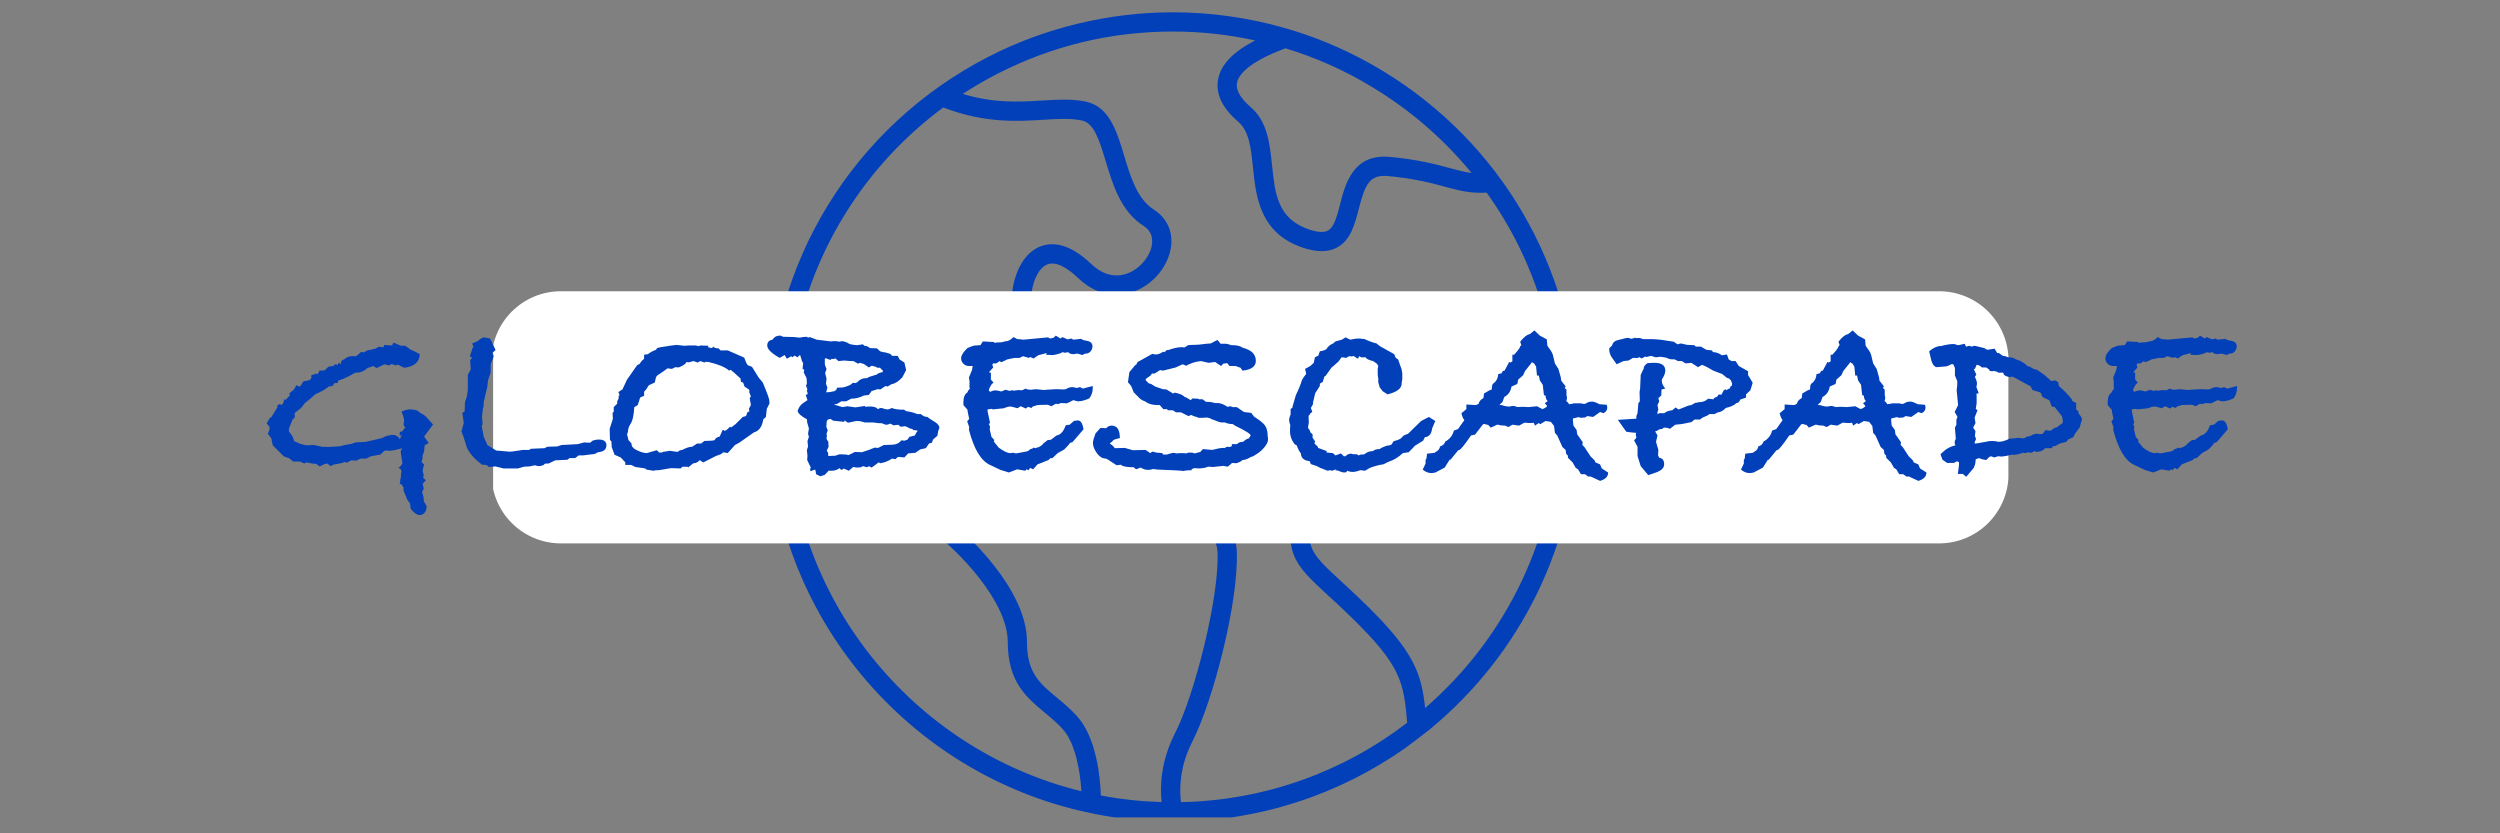 <svg xmlns="http://www.w3.org/2000/svg" xmlns:xlink="http://www.w3.org/1999/xlink" width="180" zoomAndPan="magnify" viewBox="0 0 135 45" height="60" preserveAspectRatio="xMidYMid meet" version="1.0"><rect x="0" y="0" width="135" height="45" fill="#808080" stroke="none"/><defs><g/><clipPath id="7785ef8045"><path d="M 41.48 0.652 L 84.969 0.652 L 84.969 44.141 L 41.48 44.141 Z M 41.48 0.652 " clip-rule="nonzero"/></clipPath><clipPath id="b77d535ccc"><path d="M 26.539 15.727 L 108.551 15.727 L 108.551 29.395 L 26.539 29.395 Z M 26.539 15.727 " clip-rule="nonzero"/></clipPath><clipPath id="9ceaec5a31"><path d="M 26.539 19.477 L 26.539 25.594 C 26.539 26.59 26.934 27.543 27.637 28.246 C 28.34 28.949 29.293 29.344 30.289 29.344 L 104.711 29.344 C 105.707 29.344 106.66 28.949 107.363 28.246 C 108.066 27.543 108.461 26.59 108.461 25.594 L 108.461 19.477 C 108.461 18.48 108.066 17.527 107.363 16.824 C 106.66 16.121 105.707 15.727 104.711 15.727 L 30.289 15.727 C 29.293 15.727 28.34 16.121 27.637 16.824 C 26.934 17.527 26.539 18.48 26.539 19.477 Z M 26.539 19.477 " clip-rule="nonzero"/></clipPath></defs><g clip-path="url(#7785ef8045)"><path fill="#0240ba" d="M 76.957 38.234 C 76.758 36.359 76.359 35.191 73.754 32.645 C 73.262 32.164 72.832 31.766 72.453 31.418 C 70.621 29.734 70.34 29.477 71.117 27.062 C 71.352 26.332 71.555 25.84 71.703 25.484 C 72.184 24.328 72.098 24.125 71.207 23.078 C 70.965 22.789 70.66 22.434 70.27 21.938 C 69.617 21.105 69.414 20.312 69.668 19.582 C 70.082 18.391 71.613 17.531 72.945 17.207 C 73.969 16.961 74.543 17.312 75.273 17.762 C 76.047 18.234 76.922 18.777 78.34 18.469 C 78.758 18.379 79.141 18.27 79.508 18.164 C 81.238 17.672 82.289 17.375 84.012 20.039 C 84.082 20.648 84.133 21.266 84.148 21.887 C 84.156 22.098 84.156 22.305 84.156 22.516 C 84.156 28.789 81.363 34.418 76.957 38.234 Z M 42.531 22.516 C 42.531 21.156 42.664 19.82 42.918 18.516 C 44.008 19.328 44.961 20.59 45.387 23.805 C 45.789 26.879 47.398 27.461 48.816 27.977 C 49.379 28.18 49.914 28.371 50.367 28.711 C 51.688 29.695 54.418 32.445 54.418 34.664 C 54.418 36.82 55.426 37.656 56.402 38.469 C 56.727 38.738 57.062 39.016 57.367 39.348 C 58.094 40.137 58.336 41.719 58.395 42.727 C 49.301 40.5 42.531 32.285 42.531 22.516 Z M 50.934 5.805 C 53.168 6.66 54.91 6.555 56.32 6.469 C 57.113 6.418 57.797 6.375 58.422 6.508 C 59.047 6.641 59.324 7.426 59.707 8.703 C 60.09 9.973 60.523 11.414 61.75 12.195 C 62.102 12.422 62.254 12.742 62.211 13.156 C 62.137 13.824 61.562 14.516 60.871 14.77 C 60.406 14.938 59.691 14.984 58.926 14.254 C 57.582 12.969 56.59 13.078 55.996 13.391 C 54.926 13.961 54.48 15.617 54.684 16.824 C 55.125 19.465 54.594 20.785 52.844 21.383 C 51.367 21.887 50.574 23.492 51.066 24.965 C 51.328 25.742 51.785 26.324 52.418 26.688 C 52.668 26.832 52.938 26.996 53.227 27.172 C 55.109 28.324 57.691 29.902 60.039 28.941 C 61.648 28.281 63.98 27.977 65.125 28.711 C 65.52 28.965 65.723 29.324 65.746 29.816 C 65.852 32.238 64.5 37.551 63.449 39.598 C 62.66 41.137 62.641 42.523 62.727 43.312 C 61.605 43.277 60.512 43.16 59.445 42.957 C 59.414 42.016 59.227 39.832 58.133 38.645 C 57.781 38.262 57.418 37.957 57.066 37.668 C 56.133 36.891 55.457 36.332 55.457 34.664 C 55.457 31.824 52.23 28.801 50.988 27.875 C 50.41 27.445 49.781 27.219 49.172 26.996 C 47.812 26.508 46.738 26.117 46.418 23.672 C 45.891 19.707 44.551 18.336 43.16 17.414 C 44.324 12.777 47.055 8.676 50.934 5.805 Z M 53.875 3.977 C 56.82 2.469 60.004 1.703 63.344 1.703 C 64.844 1.703 66.332 1.867 67.777 2.184 C 66.582 2.797 65.926 3.488 65.777 4.281 C 65.633 5.059 65.996 5.828 66.867 6.578 C 67.457 7.086 67.551 7.992 67.66 9.039 C 67.82 10.617 68.023 12.578 70.34 13.371 C 70.723 13.5 71.062 13.562 71.371 13.562 C 71.68 13.562 71.953 13.5 72.199 13.367 C 72.941 12.969 73.16 12.105 73.375 11.273 C 73.719 9.945 73.957 9.414 74.961 9.508 C 76.43 9.648 77.32 9.891 78.035 10.086 C 78.789 10.289 79.402 10.453 80.277 10.402 C 81.887 12.641 83.035 15.191 83.648 17.914 C 82.055 16.359 80.672 16.75 79.223 17.164 C 78.871 17.266 78.504 17.371 78.121 17.453 C 77.113 17.672 76.512 17.301 75.816 16.875 C 75.031 16.395 74.145 15.848 72.703 16.195 C 71.211 16.559 69.266 17.57 68.688 19.242 C 68.426 19.988 68.352 21.172 69.453 22.578 C 69.855 23.09 70.18 23.473 70.414 23.75 C 70.703 24.09 70.93 24.355 70.953 24.465 C 70.969 24.539 70.863 24.793 70.742 25.086 C 70.586 25.461 70.375 25.973 70.125 26.746 C 69.145 29.789 69.855 30.441 71.75 32.184 C 72.125 32.527 72.551 32.918 73.027 33.387 C 75.668 35.969 75.801 36.852 75.988 39.027 C 72.59 41.641 68.359 43.223 63.773 43.316 C 63.695 42.711 63.664 41.461 64.375 40.07 C 65.527 37.824 66.902 32.43 66.785 29.77 C 66.746 28.941 66.367 28.273 65.688 27.836 C 64.23 26.902 61.547 27.203 59.648 27.98 C 57.785 28.738 55.465 27.324 53.77 26.285 C 53.473 26.105 53.195 25.938 52.938 25.789 C 52.527 25.551 52.23 25.164 52.051 24.633 C 51.738 23.703 52.246 22.688 53.18 22.367 C 55.461 21.586 56.242 19.824 55.707 16.652 C 55.57 15.832 55.879 14.629 56.48 14.312 C 57.016 14.031 57.711 14.531 58.207 15.004 C 59.418 16.164 60.617 15.965 61.227 15.746 C 62.297 15.355 63.125 14.336 63.242 13.266 C 63.332 12.465 62.988 11.754 62.309 11.32 C 61.406 10.746 61.051 9.555 60.703 8.402 C 60.312 7.102 59.91 5.758 58.637 5.488 C 57.875 5.328 57.09 5.379 56.254 5.43 C 55.039 5.504 53.684 5.586 51.988 5.07 C 52.594 4.676 53.223 4.312 53.875 3.977 Z M 79.465 9.34 C 79.094 9.293 78.742 9.199 78.309 9.082 C 77.555 8.875 76.617 8.621 75.059 8.473 C 73.066 8.285 72.648 9.93 72.367 11.016 C 72.203 11.66 72.047 12.266 71.707 12.453 C 71.492 12.566 71.145 12.547 70.676 12.387 C 68.992 11.809 68.852 10.477 68.691 8.934 C 68.57 7.77 68.449 6.57 67.543 5.789 C 66.977 5.301 66.727 4.859 66.797 4.473 C 66.867 4.105 67.305 3.387 69.414 2.609 C 71.066 3.109 72.652 3.816 74.133 4.723 C 76.195 5.973 77.988 7.539 79.465 9.34 Z M 85.195 22.516 C 85.195 22.297 85.195 22.078 85.188 21.855 C 84.969 14.43 81.035 7.691 74.676 3.832 C 73.148 2.902 71.52 2.172 69.824 1.645 C 69.75 1.625 69.34 1.504 69.258 1.48 C 67.348 0.945 65.359 0.664 63.344 0.664 C 59.887 0.664 56.449 1.492 53.402 3.051 C 46.055 6.816 41.492 14.273 41.492 22.516 C 41.492 32.824 48.668 41.484 58.285 43.773 C 58.445 43.812 59.066 43.945 59.172 43.965 C 60.52 44.227 61.918 44.367 63.344 44.367 C 68.012 44.367 72.34 42.891 75.898 40.387 C 76.188 40.18 77.109 39.465 77.195 39.398 C 82.074 35.387 85.195 29.312 85.195 22.516 " fill-opacity="1" fill-rule="nonzero"/></g><g clip-path="url(#b77d535ccc)"><g clip-path="url(#9ceaec5a31)"><path fill="#ffffff" d="M 26.629 15.73 L 108.453 15.73 C 108.453 20.289 108.453 24.848 108.453 29.406 C 81.18 29.406 53.902 29.406 26.629 29.406 C 26.629 24.848 26.629 20.289 26.629 15.73 " fill-opacity="1" fill-rule="nonzero"/></g></g><g fill="#0240ba" fill-opacity="1"><g transform="translate(13.994, 25.296)"><g><path d="M 9.391 -2.375 L 8.906 -1.719 L 9.156 -1.375 L 8.938 -1.25 L 8.906 -0.906 L 8.828 -0.703 C 8.828 -0.555 8.805 -0.438 8.766 -0.344 L 8.906 -0.219 L 8.828 0.109 L 8.891 0.391 L 8.844 0.484 L 9 0.641 L 8.828 0.828 L 8.891 1.078 L 8.797 1.281 C 8.859 1.445 8.891 1.586 8.891 1.703 L 8.891 1.766 L 9.047 2.047 C 9.023 2.359 8.891 2.516 8.641 2.516 C 8.523 2.516 8.375 2.406 8.188 2.188 L 8.141 1.875 C 8.016 1.727 7.945 1.613 7.938 1.531 L 7.797 1.203 L 7.797 1.031 L 7.719 0.922 L 7.719 0.875 L 7.578 0.828 L 7.609 0.781 C 7.609 0.645 7.625 0.547 7.656 0.484 L 7.656 0.359 C 7.656 0.297 7.664 0.227 7.688 0.156 L 7.641 0.031 L 7.516 -0.031 C 7.66 -0.125 7.734 -0.219 7.734 -0.312 C 7.734 -0.32 7.727 -0.348 7.719 -0.391 C 7.707 -0.441 7.703 -0.473 7.703 -0.484 L 7.641 -0.922 L 7.719 -1.094 C 7.426 -1 7.176 -0.953 6.969 -0.953 C 6.957 -0.953 6.941 -0.957 6.922 -0.969 C 6.891 -0.969 6.863 -0.969 6.844 -0.969 C 6.832 -0.969 6.801 -0.957 6.75 -0.938 L 6.547 -0.75 L 6.031 -0.656 L 5.781 -0.531 L 5.469 -0.531 L 5.25 -0.422 L 4.969 -0.438 L 4.75 -0.312 L 4.625 -0.344 C 4.52 -0.301 4.367 -0.266 4.172 -0.234 C 4.035 -0.223 3.941 -0.188 3.891 -0.125 C 3.805 -0.156 3.742 -0.203 3.703 -0.266 C 3.672 -0.254 3.625 -0.25 3.562 -0.25 L 3.266 -0.109 L 3.078 -0.25 C 2.953 -0.25 2.773 -0.273 2.547 -0.328 L 2.438 -0.266 L 2.203 -0.375 L 1.828 -0.375 L 1.625 -0.547 L 1.328 -0.656 L 0.734 -1.25 L 0.656 -1.625 L 0.469 -1.875 L 0.547 -2.078 C 0.547 -2.098 0.551 -2.125 0.562 -2.156 C 0.562 -2.195 0.562 -2.223 0.562 -2.234 L 0.406 -2.438 L 0.594 -2.75 L 0.656 -2.766 L 0.984 -3.297 L 0.984 -3.422 L 1.062 -3.438 L 1.094 -3.484 L 1.172 -3.438 C 1.273 -3.445 1.332 -3.547 1.344 -3.734 L 1.438 -3.703 C 1.477 -3.766 1.555 -3.848 1.672 -3.953 L 1.625 -4 L 1.672 -4.094 L 1.828 -4.219 L 1.859 -4.234 L 2.016 -4.5 L 2.109 -4.438 L 2.219 -4.438 L 2.391 -4.703 L 2.719 -4.766 L 2.828 -4.891 C 2.816 -4.91 2.812 -4.926 2.812 -4.938 C 2.812 -4.938 2.816 -4.973 2.828 -5.047 L 2.984 -5.078 L 3.062 -5.141 L 3.109 -5.078 L 3.203 -5.156 L 3.25 -5.281 L 3.531 -5.297 L 3.75 -5.5 L 4 -5.531 L 4.094 -5.625 L 4.234 -5.594 L 4.312 -5.719 L 4.406 -5.625 C 4.414 -5.676 4.422 -5.703 4.422 -5.703 C 4.422 -5.797 4.477 -5.859 4.594 -5.891 C 4.707 -6.004 4.848 -6.062 5.016 -6.062 L 5.25 -6.062 L 5.281 -6.094 L 5.516 -6.297 L 5.641 -6.266 L 5.875 -6.391 L 5.969 -6.391 C 6.082 -6.43 6.172 -6.453 6.234 -6.453 L 6.484 -6.578 L 6.609 -6.547 L 6.703 -6.547 L 6.766 -6.672 L 7.094 -6.641 L 7.188 -6.656 L 7.25 -6.797 L 7.656 -6.625 L 7.891 -6.625 L 8.172 -6.422 C 8.328 -6.359 8.492 -6.273 8.672 -6.172 C 8.66 -5.742 8.379 -5.5 7.828 -5.438 L 7.484 -5.609 L 7.375 -5.562 L 7.156 -5.641 L 7.016 -5.562 L 6.766 -5.625 L 6.344 -5.422 L 6.156 -5.531 L 5.953 -5.453 C 5.867 -5.441 5.812 -5.41 5.781 -5.359 C 5.613 -5.234 5.445 -5.172 5.281 -5.172 L 5.188 -5.172 C 4.82 -4.953 4.52 -4.812 4.281 -4.75 L 4.234 -4.609 L 4.062 -4.609 L 3.969 -4.453 L 3.75 -4.422 C 3.602 -4.297 3.445 -4.195 3.281 -4.125 C 3.207 -4.082 3.129 -4.047 3.047 -4.016 L 2.688 -3.703 L 2.484 -3.547 L 2.266 -3.266 L 1.922 -3 L 1.922 -2.75 L 1.812 -2.656 L 1.609 -2.156 L 1.609 -1.984 C 1.754 -1.836 1.844 -1.68 1.875 -1.516 L 1.906 -1.469 L 2.219 -1.328 L 2.531 -1.25 L 2.953 -1.266 L 3.484 -1.156 L 3.578 -1.172 L 3.688 -1.156 L 4.406 -1.203 L 4.453 -1.219 C 4.535 -1.25 4.711 -1.285 4.984 -1.328 L 5.203 -1.406 L 5.766 -1.438 L 6.641 -1.641 C 6.785 -1.734 6.961 -1.789 7.172 -1.812 L 7.359 -1.797 C 7.504 -1.723 7.582 -1.645 7.594 -1.562 L 7.719 -1.859 L 7.594 -1.734 L 7.594 -1.969 L 7.719 -2 L 7.891 -2.219 C 7.859 -2.238 7.828 -2.285 7.797 -2.359 C 7.797 -2.398 7.801 -2.445 7.812 -2.5 C 7.82 -2.551 7.828 -2.578 7.828 -2.578 C 7.828 -2.68 7.781 -2.844 7.688 -3.062 C 7.832 -3.145 7.988 -3.188 8.156 -3.188 C 8.32 -3.188 8.469 -3.156 8.594 -3.094 L 8.719 -2.984 C 8.863 -2.922 8.973 -2.844 9.047 -2.75 Z M 9.391 -2.375 "/></g></g></g><g fill="#0240ba" fill-opacity="1"><g transform="translate(23.919, 25.296)"><g><path d="M 8.828 -1.25 C 8.828 -1.02 8.672 -0.895 8.359 -0.875 C 8.266 -0.801 8.164 -0.766 8.062 -0.766 L 7.562 -0.703 L 7.328 -0.703 L 7.141 -0.562 L 6.844 -0.562 L 6.719 -0.469 L 6.062 -0.438 L 5.703 -0.266 L 5.625 -0.266 C 5.562 -0.266 5.52 -0.258 5.5 -0.25 L 5.438 -0.188 C 5.344 -0.145 5.258 -0.125 5.188 -0.125 C 5.125 -0.125 5.051 -0.141 4.969 -0.172 L 4.672 -0.109 L 4.375 -0.094 L 4.047 0 L 3.266 0 L 2.828 -0.109 L 2.484 -0.078 L 2.359 -0.188 L 2.109 -0.203 C 1.723 -0.492 1.453 -0.797 1.297 -1.109 C 1.234 -1.328 1.164 -1.539 1.094 -1.75 L 1 -2 L 1.125 -2.453 L 1.047 -3 L 1.172 -3.078 L 1.188 -3.578 L 1.281 -3.844 L 1.344 -4.234 L 1.344 -5.062 L 1.469 -5.281 L 1.5 -5.375 L 1.469 -5.859 L 1.578 -5.969 L 1.453 -6.062 L 1.609 -6.531 L 1.656 -6.547 L 1.578 -6.75 L 1.875 -6.875 C 2 -6.988 2.109 -7.055 2.203 -7.078 L 2.547 -7.016 L 2.844 -6.391 L 2.656 -6.234 C 2.707 -6.172 2.734 -6.102 2.734 -6.031 L 2.578 -5.625 L 2.578 -5.188 L 2.438 -4.766 L 2.391 -4.391 L 2.203 -3.594 L 2.203 -3.484 C 2.203 -3.391 2.188 -3.305 2.156 -3.234 L 2.141 -3.047 L 2.109 -2.812 L 2.141 -2.391 L 2.094 -2.297 L 2.203 -1.703 L 2.391 -1.297 L 2.391 -1.266 L 2.875 -0.969 L 3.594 -0.906 L 3.797 -0.922 L 4.312 -1 L 4.656 -1 L 4.75 -1.062 L 5.484 -1.094 L 5.641 -1.172 L 6.172 -1.188 L 6.406 -1.266 L 7.281 -1.312 L 7.625 -1.406 C 7.719 -1.395 7.828 -1.391 7.953 -1.391 L 8.078 -1.5 C 8.191 -1.539 8.301 -1.562 8.406 -1.562 C 8.688 -1.562 8.828 -1.457 8.828 -1.25 Z M 8.828 -1.25 "/></g></g></g><g fill="#0240ba" fill-opacity="1"><g transform="translate(32.36, 25.296)"><g><path d="M 9.188 -3.5 L 9.047 -3.219 L 9 -2.781 L 8.859 -2.656 C 8.805 -2.312 8.672 -2.086 8.453 -1.984 L 8.359 -1.953 L 7.562 -1.391 L 7.328 -1.266 L 6.938 -0.828 L 6.703 -0.875 L 6.562 -0.766 L 6.297 -0.672 L 5.625 -0.328 C 5.57 -0.348 5.504 -0.391 5.422 -0.453 C 5.359 -0.359 5.258 -0.301 5.125 -0.281 L 5.078 -0.281 L 4.812 -0.062 L 4.75 -0.094 L 4.5 -0.094 L 4.391 0 L 3.875 -0.016 L 3.219 0.094 L 3.141 0.094 C 3.078 0.094 3.004 0.102 2.922 0.125 L 2.547 0.062 L 2.484 0 L 1.953 -0.078 L 1.719 -0.188 L 1.406 -0.188 L 1.406 -0.328 L 1.156 -0.594 L 0.828 -0.734 L 0.672 -1.156 L 0.656 -1.453 L 0.578 -1.547 L 0.562 -2.141 L 0.734 -2.672 L 0.719 -3 L 0.781 -3.062 L 0.781 -3.312 L 0.969 -3.5 L 0.969 -3.625 L 1.047 -3.781 L 1.047 -3.906 L 1.094 -3.969 L 1.031 -4.125 L 1.25 -4.266 L 1.5 -4.797 L 2.047 -5.578 L 2.172 -5.641 C 2.203 -5.68 2.242 -5.738 2.297 -5.812 L 2.422 -5.922 L 2.422 -6.141 L 2.625 -6.172 C 2.758 -6.273 2.906 -6.352 3.062 -6.406 L 3.125 -6.5 C 3.207 -6.531 3.438 -6.57 3.812 -6.625 L 4.172 -6.672 L 4.594 -6.625 L 4.844 -6.641 L 5.203 -6.641 L 5.281 -6.625 L 5.328 -6.609 L 5.391 -6.609 L 5.469 -6.641 L 5.891 -6.625 L 5.875 -6.547 L 6.062 -6.5 C 6.113 -6.508 6.141 -6.539 6.141 -6.594 C 6.191 -6.52 6.289 -6.484 6.438 -6.484 L 6.547 -6.375 L 6.938 -6.375 L 7.828 -5.984 L 7.938 -5.703 L 8.016 -5.578 L 8.25 -5.484 L 8.609 -4.906 L 8.828 -4.641 C 9.066 -4.078 9.188 -3.742 9.188 -3.641 Z M 8.188 -3.422 L 8.125 -3.797 L 8.188 -3.891 L 8.094 -4.125 C 8.102 -4.133 8.109 -4.16 8.109 -4.203 C 8.109 -4.223 8.098 -4.242 8.078 -4.266 L 7.844 -4.422 L 7.766 -4.641 L 7.656 -4.672 L 7.625 -4.859 L 7.281 -5.172 L 7.094 -5.328 L 7.016 -5.281 C 6.805 -5.469 6.43 -5.625 5.891 -5.75 C 5.816 -5.75 5.77 -5.754 5.75 -5.766 L 5.688 -5.719 L 5.453 -5.797 L 5.312 -5.719 C 5.176 -5.77 5.098 -5.797 5.078 -5.797 C 5.066 -5.797 5.031 -5.785 4.969 -5.766 C 4.914 -5.742 4.867 -5.734 4.828 -5.734 C 4.773 -5.734 4.738 -5.738 4.719 -5.75 C 4.656 -5.633 4.508 -5.535 4.281 -5.453 L 4.109 -5.469 L 3.922 -5.375 L 3.688 -5.406 C 3.52 -5.281 3.332 -5.148 3.125 -5.016 L 3.062 -4.922 L 3 -4.641 L 2.688 -4.5 L 2.641 -4.438 C 2.586 -4.332 2.516 -4.234 2.422 -4.141 L 2.422 -3.922 L 2.234 -3.844 L 2.203 -3.812 L 2.078 -3.422 L 1.891 -3.312 C 1.867 -2.863 1.797 -2.551 1.672 -2.375 C 1.598 -2.27 1.555 -2.133 1.547 -1.969 L 1.5 -1.828 L 1.531 -1.734 L 1.578 -1.531 L 1.734 -1.359 L 1.766 -1.188 L 1.891 -1.062 C 2.141 -0.914 2.363 -0.836 2.562 -0.828 L 3.109 -0.984 L 3.234 -0.859 L 3.391 -0.859 L 3.422 -0.891 L 3.812 -0.953 L 4.234 -0.891 C 4.305 -0.961 4.391 -1 4.484 -1 C 4.691 -1.113 4.867 -1.172 5.016 -1.172 L 5.281 -1.344 L 5.5 -1.344 L 5.672 -1.484 L 6.078 -1.5 C 6.117 -1.508 6.16 -1.516 6.203 -1.516 L 6.234 -1.547 C 6.285 -1.641 6.375 -1.695 6.5 -1.719 L 6.672 -2.094 L 6.766 -2.031 L 6.875 -2.078 L 7.062 -2.25 L 7.125 -2.219 L 7.359 -2.391 L 7.75 -2.781 L 7.922 -2.828 L 8 -3.031 L 8.109 -3.094 L 8.078 -3.219 Z M 8.188 -3.422 "/></g></g></g><g fill="#0240ba" fill-opacity="1"><g transform="translate(41.9, 25.296)"><g><path d="M 8.828 -2.188 L 8.766 -2.031 L 8.719 -1.766 L 8.484 -1.562 L 8.422 -1.391 L 8.266 -1.344 L 8.094 -1.094 L 7.797 -1.031 L 7.531 -0.844 L 7.141 -0.812 L 6.938 -0.594 L 6.594 -0.625 L 6.453 -0.5 L 6.266 -0.531 C 6.086 -0.406 5.879 -0.32 5.641 -0.281 L 5.547 -0.328 L 5.172 -0.047 L 5.016 -0.125 L 4.922 -0.062 L 4.688 -0.125 L 4.594 -0.062 L 4.359 -0.047 L 4.172 -0.078 L 3.938 0.125 L 3.656 0 L 3.656 0.016 C 3.633 0.035 3.586 0.055 3.516 0.078 L 3.438 -0.016 C 3.312 0.078 3.164 0.125 3 0.125 C 2.977 0.125 2.953 0.125 2.922 0.125 C 2.891 0.125 2.863 0.125 2.844 0.125 L 2.641 0.344 L 2.391 0.422 L 2.172 0.312 L 2.125 0.062 L 1.828 0.156 C 1.848 0.133 1.859 0.125 1.859 0.125 C 1.859 0.113 1.859 0.098 1.859 0.078 C 1.848 0.055 1.844 0.039 1.844 0.031 C 1.844 0 1.859 -0.02 1.891 -0.031 L 1.688 -0.453 L 1.703 -0.688 L 1.672 -0.984 L 1.734 -1.188 L 1.703 -1.484 L 1.781 -1.703 L 1.734 -1.875 L 1.781 -2.156 C 1.75 -2.258 1.719 -2.367 1.688 -2.484 L 1.672 -2.656 C 1.379 -2.812 1.211 -2.957 1.172 -3.094 C 1.223 -3.301 1.352 -3.469 1.562 -3.594 C 1.57 -3.602 1.617 -3.633 1.703 -3.688 L 1.609 -3.969 L 1.719 -4.016 L 1.672 -4.219 L 1.703 -4.266 L 1.625 -4.469 L 1.672 -4.578 L 1.656 -4.875 L 1.5 -5.188 L 1.531 -5.328 L 1.438 -5.375 L 1.469 -5.688 L 1.406 -5.797 L 1.312 -6.109 L 1.297 -6.125 L 1.156 -6 L 1.016 -6.094 L 0.875 -6 L 0.828 -6.062 L 0.594 -5.922 L 0.469 -6.125 L 0.203 -5.969 C -0.242 -6.219 -0.469 -6.441 -0.469 -6.641 C -0.469 -6.816 -0.375 -6.922 -0.188 -6.953 C -0.094 -7.098 0.035 -7.172 0.203 -7.172 L 0.25 -7.172 L 0.391 -7.109 L 0.422 -7.109 C 0.805 -7.109 1.086 -7.094 1.266 -7.062 C 1.422 -7.094 1.555 -7.109 1.672 -7.109 L 1.734 -7.062 L 1.828 -7.094 L 2.203 -6.953 L 2.969 -6.859 C 3.008 -6.867 3.078 -6.875 3.172 -6.875 C 3.285 -6.875 3.367 -6.863 3.422 -6.844 L 3.562 -6.875 C 3.719 -6.852 3.836 -6.812 3.922 -6.75 L 4.031 -6.703 C 4.207 -6.672 4.328 -6.656 4.391 -6.656 L 4.703 -6.703 L 4.766 -6.625 C 4.879 -6.625 4.984 -6.582 5.078 -6.5 L 5.453 -6.484 L 5.625 -6.328 C 5.738 -6.285 5.832 -6.266 5.906 -6.266 L 6.172 -6.188 L 6.281 -6.078 L 6.578 -6.078 L 6.672 -5.891 L 6.938 -5.719 L 7.031 -5.312 L 6.828 -4.922 C 6.629 -4.703 6.43 -4.578 6.234 -4.547 L 6.031 -4.422 L 5.922 -4.453 L 5.641 -4.266 C 5.578 -4.273 5.523 -4.281 5.484 -4.281 L 5.203 -4.188 L 5.188 -4.203 L 5.016 -3.969 L 4.75 -3.938 C 4.52 -3.82 4.289 -3.766 4.062 -3.766 L 3.797 -3.625 L 3.531 -3.625 L 3.297 -3.484 L 3.125 -3.453 L 3.594 -3.312 L 3.859 -3.359 L 4.297 -3.297 L 4.797 -3.375 L 4.828 -3.328 C 4.891 -3.336 4.977 -3.344 5.094 -3.344 C 5.301 -3.344 5.438 -3.297 5.5 -3.203 C 5.562 -3.242 5.629 -3.266 5.703 -3.266 C 5.859 -3.211 5.961 -3.188 6.016 -3.188 C 6.078 -3.188 6.16 -3.211 6.266 -3.266 C 6.379 -3.203 6.598 -3.172 6.922 -3.172 L 7.031 -3.094 C 7.27 -3.062 7.469 -3.008 7.625 -2.938 L 7.828 -2.938 C 7.93 -2.832 8.051 -2.781 8.188 -2.781 C 8.238 -2.727 8.383 -2.629 8.625 -2.484 C 8.758 -2.391 8.828 -2.289 8.828 -2.188 Z M 5.766 -5.203 L 5.766 -5.312 L 5.719 -5.328 L 5.625 -5.438 L 5.484 -5.438 L 5.359 -5.5 C 5.285 -5.52 5.223 -5.535 5.172 -5.547 L 5.016 -5.453 L 4.75 -5.641 L 4.531 -5.703 L 4.438 -5.656 L 4.188 -5.797 L 4.125 -5.797 C 4.031 -5.797 3.883 -5.805 3.688 -5.828 L 3.375 -5.797 L 3.219 -5.938 L 3.078 -5.906 L 3.016 -5.922 L 2.938 -5.859 L 2.688 -5.953 L 2.641 -5.922 L 2.641 -5.609 L 2.734 -5.359 L 2.656 -5.156 L 2.734 -4.844 L 2.703 -4.578 L 2.781 -4.359 L 2.719 -4.141 L 2.719 -4.109 L 2.922 -4.125 C 2.973 -4.133 3.039 -4.148 3.125 -4.172 L 3.109 -4.141 L 3.266 -4.25 L 3.297 -4.359 L 3.625 -4.375 C 3.906 -4.445 4.082 -4.531 4.156 -4.625 L 4.312 -4.609 L 4.391 -4.656 C 4.523 -4.801 4.676 -4.875 4.844 -4.875 L 4.891 -4.875 C 4.93 -4.875 4.973 -4.895 5.016 -4.938 L 5.359 -5.047 L 5.406 -5.047 C 5.5 -5.129 5.617 -5.18 5.766 -5.203 Z M 7.656 -2.031 L 7.625 -2.047 L 7.406 -2.078 L 7.359 -2.141 L 7.281 -2.141 L 6.984 -2.281 L 6.734 -2.25 L 6.609 -2.359 L 6.344 -2.328 C 6.289 -2.367 6.234 -2.398 6.172 -2.422 C 6.098 -2.379 6.023 -2.359 5.953 -2.359 C 5.891 -2.367 5.816 -2.395 5.734 -2.438 C 5.586 -2.438 5.426 -2.453 5.25 -2.484 L 4.797 -2.484 C 4.648 -2.535 4.516 -2.562 4.391 -2.562 C 4.336 -2.562 4.27 -2.551 4.188 -2.531 L 3.891 -2.469 L 3.703 -2.594 L 3.688 -2.516 L 3.094 -2.578 C 3.02 -2.629 2.973 -2.66 2.953 -2.672 C 2.805 -2.672 2.734 -2.598 2.734 -2.453 L 2.734 -2.375 L 2.719 -2.25 L 2.797 -2.062 L 2.734 -1.875 L 2.75 -1.781 L 2.734 -1.594 L 2.828 -1.438 L 2.844 -1.172 L 2.75 -0.969 L 2.766 -0.906 L 2.812 -0.875 L 2.828 -0.672 L 3.203 -0.688 L 3.438 -0.766 L 3.812 -0.75 L 3.906 -0.719 C 3.938 -0.738 3.984 -0.758 4.047 -0.781 L 4.266 -0.891 L 4.641 -0.875 L 5.016 -1 L 5.328 -1.125 L 5.516 -1.109 L 5.828 -1.266 L 6.281 -1.281 C 6.5 -1.289 6.66 -1.367 6.766 -1.516 L 6.953 -1.5 L 7.109 -1.562 L 7.203 -1.703 L 7.5 -1.781 L 7.594 -1.953 Z M 7.656 -2.031 "/></g></g></g><g fill="#0240ba" fill-opacity="1"><g transform="translate(50.977, 25.296)"><g><path d="M 8.031 -4.328 C 8.031 -4.129 7.969 -3.945 7.844 -3.781 C 7.602 -3.676 7.406 -3.625 7.25 -3.625 C 7.207 -3.625 7.156 -3.633 7.094 -3.656 C 7.039 -3.676 7.004 -3.688 6.984 -3.688 L 6.641 -3.516 L 6.312 -3.531 L 6.141 -3.469 L 6.047 -3.5 L 5.797 -3.359 L 5.609 -3.438 C 5.367 -3.438 5.176 -3.43 5.031 -3.422 L 5.094 -3.438 L 4.844 -3.359 L 4.812 -3.359 L 4.719 -3.266 L 4.531 -3.328 L 4.422 -3.234 L 4.141 -3.359 L 3.969 -3.25 C 3.75 -3.312 3.625 -3.344 3.594 -3.344 C 3.488 -3.344 3.367 -3.312 3.234 -3.25 L 2.641 -3.188 L 2.578 -3.219 L 2.359 -3.188 L 2.344 -3.125 L 2.484 -2.469 L 2.422 -2.391 L 2.484 -2.266 L 2.469 -2.094 C 2.508 -1.957 2.539 -1.828 2.562 -1.703 L 2.719 -1.531 L 2.688 -1.453 L 2.953 -1.125 C 3.223 -0.926 3.43 -0.828 3.578 -0.828 L 3.609 -0.828 C 3.617 -0.828 3.641 -0.832 3.672 -0.844 C 3.691 -0.844 3.707 -0.844 3.719 -0.844 C 3.758 -0.844 3.812 -0.832 3.875 -0.812 L 3.984 -0.828 C 4.098 -0.848 4.266 -0.879 4.484 -0.922 L 4.625 -1 L 4.656 -1.047 L 4.75 -1.062 L 4.844 -1.125 L 4.922 -1.094 L 5.125 -1.156 L 5.297 -1.266 L 5.359 -1.344 L 5.594 -1.531 L 5.766 -1.547 L 6.078 -1.781 C 6.297 -1.82 6.457 -2 6.562 -2.312 L 6.594 -2.312 L 6.609 -2.344 L 6.781 -2.359 L 7.031 -2.578 L 7.125 -2.578 C 7.156 -2.586 7.188 -2.594 7.219 -2.594 C 7.383 -2.594 7.488 -2.43 7.531 -2.109 L 6.938 -1.422 L 6.797 -1.375 L 6.75 -1.297 L 6.5 -1.031 L 6.141 -0.828 L 5.844 -0.547 L 5.75 -0.562 L 5.641 -0.453 L 5.047 -0.219 L 4.812 0.047 L 4.641 -0.031 L 4.578 0.094 L 4.453 0.047 L 4.391 0.125 L 3.953 0.047 L 3.5 0.219 L 3.047 0.078 L 2.484 -0.188 C 1.992 -0.414 1.613 -1.051 1.344 -2.094 L 1.359 -2.234 L 1.25 -2.547 L 1.359 -2.672 L 1.281 -3.047 L 1.266 -3.172 L 1.047 -3.422 L 1.047 -3.578 C 1.047 -3.836 1.117 -4.016 1.266 -4.109 C 1.285 -4.18 1.332 -4.25 1.406 -4.312 L 1.375 -4.344 L 1.375 -4.719 L 1.344 -4.906 L 1.516 -5.328 L 1.547 -5.531 L 1.359 -5.531 C 1.234 -5.531 1.129 -5.57 1.047 -5.656 C 0.961 -5.738 0.922 -5.836 0.922 -5.953 C 0.922 -6.078 1.004 -6.227 1.172 -6.406 L 1.266 -6.5 L 1.375 -6.547 C 1.52 -6.609 1.629 -6.641 1.703 -6.641 L 1.781 -6.641 C 1.789 -6.648 1.832 -6.656 1.906 -6.656 L 1.969 -6.656 L 2.094 -6.859 L 2.688 -6.828 L 2.734 -6.781 C 2.805 -6.801 2.926 -6.812 3.094 -6.812 L 3.359 -6.875 L 3.422 -6.875 C 3.535 -6.914 3.645 -6.988 3.75 -7.094 L 3.953 -6.984 L 4.016 -6.984 C 4.055 -6.984 4.102 -6.977 4.156 -6.969 C 4.219 -6.957 4.258 -6.953 4.281 -6.953 L 5.609 -7.078 L 5.734 -7.016 L 5.922 -7.062 L 6.031 -7.172 L 6.297 -7.016 L 6.391 -7.094 L 6.672 -6.969 L 6.875 -7.016 L 6.984 -6.953 L 7.406 -7 L 7.5 -6.938 L 7.719 -6.891 C 7.914 -6.859 8.016 -6.758 8.016 -6.594 C 8.016 -6.488 7.977 -6.395 7.906 -6.312 C 7.832 -6.238 7.754 -6.203 7.672 -6.203 L 7.625 -6.203 L 7.469 -6.125 L 7.203 -6.203 L 7.094 -6.188 C 7.062 -6.176 7.023 -6.172 6.984 -6.172 C 6.891 -6.172 6.812 -6.191 6.75 -6.234 L 6.703 -6.281 C 6.617 -6.258 6.562 -6.25 6.531 -6.25 C 6.5 -6.25 6.457 -6.258 6.406 -6.281 C 6.312 -6.219 6.145 -6.164 5.906 -6.125 C 5.781 -6.125 5.645 -6.129 5.5 -6.141 C 5.5 -6.141 5.516 -6.172 5.547 -6.234 L 5.203 -6.141 C 5.191 -6.141 5.188 -6.141 5.188 -6.141 C 5.125 -6.141 5.008 -6.07 4.844 -5.938 L 4.656 -6.016 L 4.578 -5.969 L 4.266 -6.062 L 4.078 -5.969 L 3.812 -5.969 L 3.422 -5.891 L 3.094 -5.734 L 3 -5.797 L 2.828 -5.672 L 2.656 -5.672 L 2.609 -5.609 L 2.656 -5.453 L 2.422 -5.188 L 2.531 -5.172 L 2.531 -4.797 L 2.672 -4.641 L 2.562 -4.531 C 2.469 -4.383 2.422 -4.285 2.422 -4.234 C 2.422 -4.191 2.445 -4.16 2.5 -4.141 L 2.656 -4.203 C 2.707 -4.211 2.754 -4.219 2.797 -4.219 C 2.93 -4.195 3.031 -4.176 3.094 -4.156 L 3.328 -4.25 L 3.531 -4.188 L 3.656 -4.219 L 3.797 -4.203 L 4.016 -4.234 C 4.086 -4.223 4.145 -4.219 4.188 -4.219 C 4.219 -4.219 4.289 -4.25 4.406 -4.312 C 4.469 -4.27 4.566 -4.25 4.703 -4.25 C 4.723 -4.25 4.754 -4.254 4.797 -4.266 C 4.836 -4.266 4.875 -4.266 4.906 -4.266 L 4.922 -4.266 C 4.91 -4.266 4.895 -4.27 4.875 -4.281 L 4.922 -4.281 C 4.973 -4.281 5.129 -4.266 5.391 -4.234 C 5.422 -4.242 5.555 -4.254 5.797 -4.266 C 5.941 -4.273 6.031 -4.281 6.062 -4.281 C 6.195 -4.281 6.328 -4.273 6.453 -4.266 L 6.578 -4.281 C 6.691 -4.352 6.805 -4.391 6.922 -4.391 C 6.992 -4.391 7.07 -4.375 7.156 -4.344 L 7.344 -4.391 L 7.5 -4.312 L 8.031 -4.453 Z M 8.031 -4.328 "/></g></g></g><g fill="#0240ba" fill-opacity="1"><g transform="translate(59.206, 25.296)"><g><path d="M 9.266 -1.547 C 9.266 -1.441 9.207 -1.316 9.094 -1.172 C 8.945 -0.984 8.773 -0.836 8.578 -0.734 C 8.504 -0.672 8.426 -0.633 8.344 -0.625 C 8.188 -0.52 8.035 -0.461 7.891 -0.453 C 7.828 -0.391 7.719 -0.332 7.562 -0.281 L 7.328 -0.297 L 7.094 -0.094 L 6.844 -0.141 L 6.75 -0.125 L 6.562 -0.109 C 6.426 -0.086 6.316 -0.078 6.234 -0.078 C 6.211 -0.078 6.18 -0.082 6.141 -0.094 C 6.086 -0.094 6.051 -0.094 6.031 -0.094 L 5.844 -0.031 L 5.578 0 L 5.281 -0.016 L 5.125 0.047 L 5.172 0.094 C 4.961 0.094 4.801 0.109 4.688 0.141 L 4.625 0.125 L 4.078 0.094 L 3.312 0.062 L 3.062 0.031 C 2.977 0.062 2.883 0.078 2.781 0.078 C 2.656 0.078 2.523 0.035 2.391 -0.047 L 2.141 0.047 L 2.016 -0.062 C 1.641 -0.07 1.422 -0.109 1.359 -0.172 L 1.312 -0.203 C 1.332 -0.203 1.258 -0.191 1.094 -0.172 L 0.562 -0.516 L 0.328 -0.562 C 0.18 -0.633 0.055 -0.758 -0.047 -0.938 C -0.141 -1.094 -0.188 -1.238 -0.188 -1.375 C -0.188 -1.477 -0.141 -1.648 -0.047 -1.891 L 0.219 -2.188 L 0.531 -2.172 C 0.602 -2.266 0.703 -2.312 0.828 -2.312 C 1.117 -2.312 1.266 -2.086 1.266 -1.641 C 1.078 -1.598 0.961 -1.562 0.922 -1.531 C 0.879 -1.477 0.816 -1.422 0.734 -1.359 L 0.734 -1.328 L 0.844 -1.266 L 1 -1.094 L 1.531 -1.109 L 1.969 -0.984 L 2.656 -1 L 2.906 -0.828 L 3.016 -0.906 C 3.066 -0.906 3.133 -0.891 3.219 -0.859 L 3.562 -0.828 L 3.594 -0.75 L 3.797 -0.75 C 4.004 -0.812 4.117 -0.844 4.141 -0.844 C 4.191 -0.844 4.25 -0.832 4.312 -0.812 C 4.383 -0.82 4.484 -0.828 4.609 -0.828 C 4.703 -0.828 4.781 -0.82 4.844 -0.812 C 4.906 -0.844 4.977 -0.859 5.062 -0.859 C 5.156 -0.859 5.238 -0.844 5.312 -0.812 L 5.609 -0.891 L 5.75 -1.047 L 6.25 -1 C 6.508 -1.07 6.711 -1.109 6.859 -1.109 L 6.938 -1.109 C 6.988 -1.148 7.039 -1.172 7.094 -1.172 C 7.113 -1.172 7.145 -1.164 7.188 -1.156 C 7.188 -1.156 7.227 -1.172 7.312 -1.203 L 7.312 -1.312 L 7.594 -1.312 C 7.656 -1.395 7.766 -1.438 7.922 -1.438 C 8.047 -1.551 8.148 -1.613 8.234 -1.625 C 8.234 -1.625 8.266 -1.676 8.328 -1.781 C 8.328 -1.863 8.047 -2.039 7.484 -2.312 L 7.375 -2.391 C 7.195 -2.398 7.051 -2.43 6.938 -2.484 C 6.875 -2.484 6.816 -2.484 6.766 -2.484 L 6.75 -2.484 C 6.695 -2.484 6.523 -2.539 6.234 -2.656 C 6.129 -2.719 6.023 -2.75 5.922 -2.75 C 5.891 -2.75 5.836 -2.742 5.766 -2.734 L 5.5 -2.734 L 5.453 -2.766 C 5.316 -2.797 5.207 -2.836 5.125 -2.891 L 4.969 -2.828 L 4.562 -3.031 L 4.297 -3.031 L 4.125 -3.141 L 3.859 -3.141 L 3.812 -3.203 L 3.609 -3.203 L 3.422 -3.422 L 3.328 -3.422 C 3.055 -3.422 2.844 -3.473 2.688 -3.578 L 2.656 -3.609 C 2.469 -3.672 2.328 -3.766 2.234 -3.891 L 2.016 -4.109 L 1.875 -4.453 L 1.703 -4.656 L 1.781 -5.203 L 2.094 -5.578 C 2.145 -5.586 2.188 -5.645 2.219 -5.75 C 2.238 -5.758 2.281 -5.781 2.344 -5.812 L 3.016 -6.188 C 3.109 -6.164 3.172 -6.156 3.203 -6.156 C 3.328 -6.156 3.457 -6.203 3.594 -6.297 L 3.672 -6.297 L 3.672 -6.266 L 3.797 -6.391 L 3.875 -6.391 C 4.156 -6.492 4.391 -6.547 4.578 -6.547 L 4.641 -6.547 L 4.75 -6.531 L 4.953 -6.656 C 5.004 -6.664 5.078 -6.672 5.172 -6.672 L 5.25 -6.672 C 5.312 -6.672 5.414 -6.676 5.562 -6.688 C 5.719 -6.707 5.844 -6.723 5.938 -6.734 L 6.172 -6.75 L 6.531 -6.938 C 6.562 -6.914 6.617 -6.848 6.703 -6.734 L 7 -6.734 C 7.051 -6.734 7.145 -6.707 7.281 -6.656 L 7.375 -6.656 C 7.594 -6.656 7.77 -6.609 7.906 -6.516 C 8.375 -6.398 8.609 -6.164 8.609 -5.812 C 8.609 -5.508 8.367 -5.332 7.891 -5.281 L 7.781 -5.438 C 7.75 -5.445 7.703 -5.461 7.641 -5.484 C 7.578 -5.516 7.523 -5.531 7.484 -5.531 L 7.188 -5.531 L 7.062 -5.688 L 6.844 -5.656 L 6.734 -5.531 L 6.406 -5.75 L 6.062 -5.703 L 5.656 -5.797 C 5.406 -5.773 5.191 -5.719 5.016 -5.625 L 4.984 -5.625 C 4.953 -5.602 4.922 -5.582 4.891 -5.562 C 4.859 -5.551 4.844 -5.547 4.844 -5.547 L 4.656 -5.625 L 4.281 -5.453 L 3.594 -5.281 L 3.438 -5.312 L 3.141 -5.125 L 3 -5.125 L 2.922 -5.016 L 2.656 -4.828 L 2.672 -4.75 C 2.672 -4.75 2.723 -4.695 2.828 -4.594 L 2.953 -4.562 L 3.172 -4.422 L 3.578 -4.281 L 3.781 -4.266 L 4.141 -4.047 L 4.234 -4.094 C 4.492 -4.039 4.664 -3.969 4.75 -3.875 L 4.797 -3.844 L 4.828 -3.844 C 4.828 -3.844 4.914 -3.789 5.094 -3.688 L 5.188 -3.781 L 5.5 -3.766 L 5.547 -3.734 L 5.734 -3.734 L 5.922 -3.594 L 6.016 -3.594 C 6.16 -3.594 6.289 -3.57 6.406 -3.531 C 6.414 -3.531 6.461 -3.531 6.547 -3.531 C 6.703 -3.531 6.879 -3.461 7.078 -3.328 L 7.234 -3.359 L 7.359 -3.312 L 7.578 -3.312 L 7.969 -3.047 L 8.359 -3 L 8.516 -2.797 C 8.816 -2.609 9.016 -2.445 9.109 -2.312 C 9.203 -2.176 9.25 -1.977 9.25 -1.719 C 9.25 -1.707 9.254 -1.68 9.266 -1.641 C 9.266 -1.609 9.266 -1.578 9.266 -1.547 Z M 9.266 -1.547 "/></g></g></g><g fill="#0240ba" fill-opacity="1"><g transform="translate(69.052, 25.296)"><g><path d="M 8.453 -2.562 L 8.281 -2.156 C 8.25 -1.863 8.117 -1.707 7.891 -1.688 L 7.797 -1.5 L 7.344 -1.219 L 7.234 -1.094 L 7.016 -0.875 C 6.93 -0.863 6.828 -0.848 6.703 -0.828 C 6.473 -0.609 6.203 -0.445 5.891 -0.344 L 5.641 -0.219 C 5.484 -0.207 5.242 -0.145 4.922 -0.031 L 4.656 0.125 L 4.406 0.094 C 4.25 0.156 4.109 0.188 3.984 0.188 C 3.891 0.188 3.789 0.164 3.688 0.125 C 3.688 0.188 3.633 0.219 3.531 0.219 C 3.457 0.219 3.336 0.18 3.172 0.109 L 3.062 0.109 L 3.109 0.047 L 2.875 0.125 L 2.766 0.094 L 2.641 0.125 L 2.234 -0.031 L 2.062 -0.125 L 1.734 -0.234 L 1.672 -0.391 C 1.398 -0.422 1.242 -0.535 1.203 -0.734 L 1.203 -0.797 L 1.234 -0.766 C 1.141 -0.859 1.051 -1.02 0.969 -1.25 C 0.895 -1.258 0.816 -1.344 0.734 -1.5 C 0.648 -1.664 0.609 -1.832 0.609 -2 C 0.609 -2.102 0.613 -2.219 0.625 -2.344 C 0.582 -2.426 0.562 -2.539 0.562 -2.688 L 0.641 -2.922 L 0.641 -3.219 L 0.734 -3.266 L 0.75 -3.359 L 0.922 -3.953 L 1.094 -4.328 L 1.203 -4.609 C 1.223 -4.734 1.301 -4.879 1.438 -5.047 L 1.484 -5.109 L 1.422 -5.375 L 1.703 -5.531 C 1.785 -5.602 1.848 -5.66 1.891 -5.703 L 1.953 -6 L 2.141 -6.094 L 2.219 -6.328 C 2.395 -6.348 2.516 -6.391 2.578 -6.453 C 2.672 -6.598 2.789 -6.695 2.938 -6.75 L 3.062 -6.859 L 3.406 -6.953 L 3.609 -7.078 L 3.859 -6.953 C 4.055 -6.992 4.188 -7.016 4.25 -7.016 L 4.406 -7.016 L 4.484 -7 L 4.641 -6.984 C 4.859 -6.879 5.07 -6.801 5.281 -6.75 L 5.453 -6.609 L 6.234 -6.172 L 6.312 -5.984 L 6.453 -5.875 L 6.547 -5.594 L 6.625 -5.391 L 6.672 -5.141 L 6.672 -4.828 C 6.672 -4.805 6.66 -4.742 6.641 -4.641 L 6.641 -4.594 C 6.641 -4.32 6.383 -4.125 5.875 -4 L 5.609 -4.172 L 5.453 -4.375 L 5.375 -4.656 L 5.375 -4.844 L 5.344 -5.062 L 5.344 -5.391 L 5.375 -5.531 L 5.312 -5.641 C 5.281 -5.672 5.223 -5.711 5.141 -5.766 L 5.094 -5.797 C 4.844 -5.859 4.711 -5.926 4.703 -6 L 4.453 -6 L 4.344 -6.062 L 4.281 -5.922 L 4.031 -6.078 L 3.969 -6.047 L 3.797 -6.062 L 3.641 -5.969 C 3.555 -5.988 3.473 -6 3.391 -6 L 3.219 -5.766 L 2.844 -5.438 L 2.531 -5 L 2.469 -4.969 L 2.375 -4.672 L 2.219 -4.578 L 2.219 -4.453 L 1.969 -4.062 L 1.844 -3.531 L 1.859 -3.484 L 1.734 -3.266 L 1.812 -3.062 L 1.672 -2.938 L 1.672 -2.891 L 1.609 -2.844 L 1.625 -2.484 L 1.578 -2.203 L 1.688 -2.031 L 1.703 -1.953 L 1.828 -1.844 L 1.828 -1.656 L 1.969 -1.453 L 1.922 -1.359 L 2.109 -1.172 L 2.125 -1.109 L 2.594 -0.938 L 2.578 -0.859 L 2.922 -0.828 L 3.062 -0.703 L 3.359 -0.812 L 3.516 -0.656 L 3.594 -0.656 C 3.695 -0.75 3.797 -0.797 3.891 -0.797 C 3.922 -0.797 3.973 -0.785 4.047 -0.766 L 4.219 -0.766 L 4.312 -0.703 L 4.422 -0.75 C 4.516 -0.75 4.582 -0.754 4.625 -0.766 C 4.75 -0.879 4.906 -0.938 5.094 -0.938 C 5.156 -1.008 5.273 -1.047 5.453 -1.047 C 5.504 -1.098 5.633 -1.16 5.844 -1.234 C 5.945 -1.234 6.031 -1.254 6.094 -1.297 L 6.203 -1.469 L 6.406 -1.531 L 6.578 -1.609 L 6.75 -1.781 L 6.984 -1.875 L 7.688 -2.562 L 8.109 -2.781 Z M 8.453 -2.562 "/></g></g></g><g fill="#0240ba" fill-opacity="1"><g transform="translate(77.387, 25.296)"><g><path d="M 9.453 0.219 C 9.453 0.438 9.305 0.586 9.016 0.672 L 8.516 0.438 L 8.375 0.438 L 8.203 0.312 L 7.984 0.312 L 7.828 0.047 L 7.703 -0.031 L 7.531 -0.328 L 7.281 -0.578 L 7.281 -0.688 L 7.188 -0.781 L 7.156 -1 L 6.984 -1.156 L 6.703 -1.781 L 6.578 -1.922 L 6.531 -2.297 L 6.359 -2.516 L 6.078 -2.562 L 5.781 -2.391 L 5.703 -2.453 L 5.5 -2.312 L 5.438 -2.469 C 5.383 -2.457 5.316 -2.453 5.234 -2.453 C 5.141 -2.453 5.066 -2.457 5.016 -2.469 L 4.922 -2.469 L 4.641 -2.312 L 4.328 -2.359 L 4.281 -2.359 L 4.062 -2.234 L 3.891 -2.312 C 3.723 -2.312 3.602 -2.328 3.531 -2.359 L 3.453 -2.359 L 3.109 -2.203 L 2.984 -2.344 L 2.75 -2.406 L 2.688 -2.375 C 2.488 -2.113 2.348 -1.93 2.266 -1.828 L 2.047 -1.781 C 1.711 -1.289 1.504 -1.031 1.422 -1 L 1.359 -0.984 L 0.938 -0.469 L 0.891 -0.469 L 0.625 -0.047 L 0.125 0.219 C 0.031 0.238 -0.039 0.25 -0.094 0.25 C -0.258 0.25 -0.414 0.188 -0.562 0.062 L -0.406 -0.266 L -0.406 -0.469 L -0.359 -0.531 L -0.328 -0.797 L 0.078 -0.844 L 0.188 -0.922 C 0.289 -0.973 0.352 -1.062 0.375 -1.188 C 0.531 -1.238 0.625 -1.328 0.656 -1.453 C 0.895 -1.578 1.051 -1.773 1.125 -2.047 L 1.344 -2.125 L 1.688 -2.609 C 1.613 -2.703 1.562 -2.828 1.531 -2.984 L 1.797 -3.203 L 1.797 -3.453 L 2.312 -3.422 L 2.453 -3.484 C 2.492 -3.629 2.582 -3.734 2.719 -3.797 L 2.75 -4.047 L 3.016 -4.203 C 3.047 -4.223 3.098 -4.242 3.172 -4.266 L 3.172 -4.344 C 3.172 -4.426 3.188 -4.5 3.219 -4.562 C 3.406 -4.688 3.504 -4.863 3.516 -5.094 L 3.703 -5.141 L 3.766 -5.266 L 3.859 -5.281 L 4.109 -5.75 L 4.172 -5.719 L 4.281 -5.781 L 4.281 -6.141 L 4.375 -6.141 C 4.594 -6.379 4.703 -6.531 4.703 -6.594 L 4.766 -6.656 L 4.703 -6.844 C 4.91 -7.102 5.082 -7.238 5.219 -7.25 L 5.469 -7.453 L 5.766 -7.172 L 6.141 -6.969 L 6.172 -6.625 C 6.211 -6.57 6.25 -6.52 6.281 -6.469 C 6.406 -6.312 6.477 -6.156 6.5 -6 L 6.578 -5.672 L 6.766 -5.375 L 6.891 -4.938 L 6.922 -4.734 L 7.156 -4.438 L 7.109 -4.344 L 7.203 -4.25 L 7.203 -3.984 L 7.234 -3.797 C 7.203 -3.66 7.188 -3.609 7.188 -3.641 L 7.266 -3.578 C 7.266 -3.578 7.289 -3.539 7.344 -3.469 C 7.457 -3.477 7.539 -3.492 7.594 -3.516 L 7.984 -3.516 C 8.055 -3.492 8.113 -3.484 8.156 -3.484 C 8.207 -3.484 8.258 -3.504 8.312 -3.547 C 8.375 -3.586 8.469 -3.609 8.594 -3.609 C 8.676 -3.609 8.805 -3.562 8.984 -3.469 L 9.375 -3.438 C 9.395 -3.375 9.406 -3.32 9.406 -3.281 C 9.406 -3.156 9.336 -3.055 9.203 -2.984 L 9.016 -3.047 L 8.641 -2.781 L 8.328 -2.828 L 8.203 -2.75 L 7.906 -2.734 L 7.906 -2.781 L 7.562 -2.703 L 7.547 -2.625 L 7.578 -2.312 L 7.75 -2.078 L 7.781 -1.844 L 8.078 -1.422 L 8.062 -1.266 L 8.172 -1.156 L 8.5 -0.656 L 8.719 -0.438 L 8.766 -0.328 L 9.016 -0.219 L 9.109 0 Z M 6.188 -3.359 L 6.172 -3.359 L 6.031 -3.516 L 6.188 -3.641 C 6.113 -3.703 6.078 -3.797 6.078 -3.922 L 5.984 -3.969 L 5.922 -4.516 L 5.766 -4.75 L 5.719 -4.969 L 5.703 -5.016 L 5.609 -5.016 L 5.562 -5.5 L 5.453 -5.672 L 5.375 -5.703 L 5.344 -5.75 L 5.281 -5.656 L 4.969 -5.266 L 4.859 -5.031 L 4.594 -4.797 L 4.547 -4.562 L 4.234 -4.422 C 4.191 -4.16 4.062 -3.973 3.844 -3.859 L 3.75 -3.594 L 3.578 -3.422 L 3.703 -3.422 C 3.859 -3.367 3.988 -3.344 4.094 -3.344 L 4.141 -3.344 C 4.203 -3.363 4.258 -3.375 4.312 -3.375 C 4.375 -3.375 4.441 -3.359 4.516 -3.328 L 4.578 -3.312 C 4.629 -3.32 4.711 -3.328 4.828 -3.328 C 4.961 -3.328 5.066 -3.32 5.141 -3.312 L 5.609 -3.359 L 5.906 -3.203 C 6.062 -3.266 6.148 -3.328 6.172 -3.391 C 6.172 -3.379 6.176 -3.375 6.188 -3.375 C 6.188 -3.375 6.188 -3.367 6.188 -3.359 Z M 6.188 -3.359 "/></g></g></g><g fill="#0240ba" fill-opacity="1"><g transform="translate(87.02, 25.296)"><g><path d="M 7.625 -4.625 L 7.5 -4.219 L 7.266 -4 L 7.266 -3.828 C 7.191 -3.805 7.102 -3.773 7 -3.734 L 6.953 -3.719 C 6.91 -3.602 6.844 -3.539 6.75 -3.531 C 6.633 -3.414 6.441 -3.328 6.172 -3.266 C 6.035 -3.117 5.895 -3.039 5.75 -3.031 L 5.562 -2.938 L 5.297 -2.938 L 5.156 -2.844 L 5.094 -2.828 C 5.051 -2.797 4.992 -2.77 4.922 -2.75 L 4.781 -2.641 L 4.484 -2.641 L 4.312 -2.5 L 3.75 -2.391 C 3.688 -2.391 3.582 -2.379 3.438 -2.359 L 3.156 -2.141 C 3.07 -2.18 2.992 -2.203 2.922 -2.203 L 2.828 -2.203 L 2.75 -2.141 L 2.578 -2.109 L 2.453 -2.031 L 2.359 -2 L 2.484 -1.781 L 2.406 -1.438 L 2.531 -1 L 2.516 -0.703 L 2.578 -0.578 C 2.754 -0.555 2.844 -0.438 2.844 -0.219 C 2.844 -0.02 2.68 0.129 2.359 0.234 L 1.984 0.359 L 1.578 -0.125 L 1.406 -0.672 L 1.406 -1.172 L 1.219 -1.516 L 1.344 -1.656 L 1.312 -1.812 L 1.328 -1.922 C 1.086 -1.941 0.91 -1.961 0.797 -1.984 L 0.344 -2.625 L 1.344 -2.688 L 1.344 -2.828 L 1.406 -2.984 L 1.453 -3.531 L 1.531 -3.625 L 1.516 -4.125 L 1.547 -4.328 L 1.578 -5.047 L 1.719 -5.359 L 1.75 -5.375 L 1.734 -5.422 C 1.766 -5.535 1.836 -5.625 1.953 -5.688 L 2.234 -5.703 L 2.328 -5.703 C 2.711 -5.703 2.906 -5.562 2.906 -5.281 C 2.906 -5.156 2.844 -4.992 2.719 -4.797 L 2.719 -4.734 C 2.719 -4.598 2.781 -4.457 2.906 -4.312 L 2.703 -4.266 L 2.688 -3.938 L 2.531 -3.797 L 2.578 -3.625 L 2.484 -3.422 L 2.531 -3.172 L 2.484 -3.047 L 2.484 -2.922 L 2.578 -2.984 L 2.844 -2.984 C 2.969 -3.078 3.113 -3.129 3.281 -3.141 L 3.469 -3.297 C 3.531 -3.234 3.586 -3.195 3.641 -3.188 C 3.742 -3.227 3.91 -3.297 4.141 -3.391 L 4.312 -3.422 L 4.531 -3.547 L 4.641 -3.547 L 4.656 -3.578 L 4.75 -3.578 C 4.926 -3.578 5.082 -3.641 5.219 -3.766 L 5.516 -3.734 L 5.531 -3.797 L 5.703 -3.875 L 5.797 -4 C 5.836 -3.988 5.883 -3.984 5.938 -3.984 L 6.062 -4.219 C 6.102 -4.25 6.133 -4.266 6.156 -4.266 C 6.188 -4.266 6.207 -4.25 6.219 -4.219 C 6.238 -4.258 6.301 -4.297 6.406 -4.328 L 6.406 -4.406 L 6.5 -4.469 L 6.516 -4.578 L 6.453 -4.75 L 6.344 -4.859 L 6.234 -4.891 L 5.984 -5.094 L 5.5 -5.281 C 5.281 -5.414 5.078 -5.52 4.891 -5.594 L 4.672 -5.469 L 4.312 -5.703 L 4 -5.672 L 3.797 -5.797 L 3.594 -5.797 L 3.406 -5.891 C 3.395 -5.891 3.379 -5.891 3.359 -5.891 C 3.328 -5.891 3.301 -5.891 3.281 -5.891 C 3.176 -5.891 3.066 -5.922 2.953 -5.984 L 2.641 -6.031 L 2.391 -6 L 2.141 -6.078 L 1.875 -6.016 L 1.828 -6.047 L 1.625 -5.938 L 1.469 -6.031 L 1.469 -5.969 L 1.156 -5.969 L 0.922 -5.828 L 0.641 -5.797 L 0.281 -5.625 L 0.047 -5.953 C -0.066 -6.098 -0.125 -6.273 -0.125 -6.484 L 0.031 -6.641 C 0.062 -6.785 0.156 -6.879 0.312 -6.922 C 0.477 -6.961 0.645 -7.004 0.812 -7.047 C 0.844 -7.047 0.879 -7.047 0.922 -7.047 C 0.953 -7.035 0.969 -7.031 0.969 -7.031 L 1.062 -7.016 L 1.016 -6.984 L 1.297 -7.062 L 1.344 -7.031 C 1.363 -7.039 1.398 -7.047 1.453 -7.047 C 1.535 -7.047 1.617 -7.023 1.703 -6.984 L 2.234 -6.984 L 2.641 -6.953 L 3.359 -6.844 L 3.562 -6.703 L 3.75 -6.75 L 4.094 -6.672 L 4.484 -6.656 L 4.547 -6.578 L 4.828 -6.578 L 5.125 -6.406 L 5.422 -6.375 L 5.484 -6.281 C 5.641 -6.281 5.801 -6.223 5.969 -6.109 L 6.234 -6.156 L 6.328 -5.891 L 6.484 -5.797 L 6.703 -5.797 L 6.875 -5.531 L 7.375 -5.25 L 7.375 -5.047 Z M 7.625 -4.625 "/></g></g></g><g fill="#0240ba" fill-opacity="1"><g transform="translate(94.573, 25.296)"><g><path d="M 9.453 0.219 C 9.453 0.438 9.305 0.586 9.016 0.672 L 8.516 0.438 L 8.375 0.438 L 8.203 0.312 L 7.984 0.312 L 7.828 0.047 L 7.703 -0.031 L 7.531 -0.328 L 7.281 -0.578 L 7.281 -0.688 L 7.188 -0.781 L 7.156 -1 L 6.984 -1.156 L 6.703 -1.781 L 6.578 -1.922 L 6.531 -2.297 L 6.359 -2.516 L 6.078 -2.562 L 5.781 -2.391 L 5.703 -2.453 L 5.5 -2.312 L 5.438 -2.469 C 5.383 -2.457 5.316 -2.453 5.234 -2.453 C 5.141 -2.453 5.066 -2.457 5.016 -2.469 L 4.922 -2.469 L 4.641 -2.312 L 4.328 -2.359 L 4.281 -2.359 L 4.062 -2.234 L 3.891 -2.312 C 3.723 -2.312 3.602 -2.328 3.531 -2.359 L 3.453 -2.359 L 3.109 -2.203 L 2.984 -2.344 L 2.75 -2.406 L 2.688 -2.375 C 2.488 -2.113 2.348 -1.93 2.266 -1.828 L 2.047 -1.781 C 1.711 -1.289 1.504 -1.031 1.422 -1 L 1.359 -0.984 L 0.938 -0.469 L 0.891 -0.469 L 0.625 -0.047 L 0.125 0.219 C 0.031 0.238 -0.039 0.25 -0.094 0.25 C -0.258 0.25 -0.414 0.188 -0.562 0.062 L -0.406 -0.266 L -0.406 -0.469 L -0.359 -0.531 L -0.328 -0.797 L 0.078 -0.844 L 0.188 -0.922 C 0.289 -0.973 0.352 -1.062 0.375 -1.188 C 0.531 -1.238 0.625 -1.328 0.656 -1.453 C 0.895 -1.578 1.051 -1.773 1.125 -2.047 L 1.344 -2.125 L 1.688 -2.609 C 1.613 -2.703 1.562 -2.828 1.531 -2.984 L 1.797 -3.203 L 1.797 -3.453 L 2.312 -3.422 L 2.453 -3.484 C 2.492 -3.629 2.582 -3.734 2.719 -3.797 L 2.75 -4.047 L 3.016 -4.203 C 3.047 -4.223 3.098 -4.242 3.172 -4.266 L 3.172 -4.344 C 3.172 -4.426 3.188 -4.5 3.219 -4.562 C 3.406 -4.688 3.504 -4.863 3.516 -5.094 L 3.703 -5.141 L 3.766 -5.266 L 3.859 -5.281 L 4.109 -5.75 L 4.172 -5.719 L 4.281 -5.781 L 4.281 -6.141 L 4.375 -6.141 C 4.594 -6.379 4.703 -6.531 4.703 -6.594 L 4.766 -6.656 L 4.703 -6.844 C 4.91 -7.102 5.082 -7.238 5.219 -7.25 L 5.469 -7.453 L 5.766 -7.172 L 6.141 -6.969 L 6.172 -6.625 C 6.211 -6.57 6.25 -6.52 6.281 -6.469 C 6.406 -6.312 6.477 -6.156 6.5 -6 L 6.578 -5.672 L 6.766 -5.375 L 6.891 -4.938 L 6.922 -4.734 L 7.156 -4.438 L 7.109 -4.344 L 7.203 -4.25 L 7.203 -3.984 L 7.234 -3.797 C 7.203 -3.66 7.188 -3.609 7.188 -3.641 L 7.266 -3.578 C 7.266 -3.578 7.289 -3.539 7.344 -3.469 C 7.457 -3.477 7.539 -3.492 7.594 -3.516 L 7.984 -3.516 C 8.055 -3.492 8.113 -3.484 8.156 -3.484 C 8.207 -3.484 8.258 -3.504 8.312 -3.547 C 8.375 -3.586 8.469 -3.609 8.594 -3.609 C 8.676 -3.609 8.805 -3.562 8.984 -3.469 L 9.375 -3.438 C 9.395 -3.375 9.406 -3.32 9.406 -3.281 C 9.406 -3.156 9.336 -3.055 9.203 -2.984 L 9.016 -3.047 L 8.641 -2.781 L 8.328 -2.828 L 8.203 -2.75 L 7.906 -2.734 L 7.906 -2.781 L 7.562 -2.703 L 7.547 -2.625 L 7.578 -2.312 L 7.75 -2.078 L 7.781 -1.844 L 8.078 -1.422 L 8.062 -1.266 L 8.172 -1.156 L 8.5 -0.656 L 8.719 -0.438 L 8.766 -0.328 L 9.016 -0.219 L 9.109 0 Z M 6.188 -3.359 L 6.172 -3.359 L 6.031 -3.516 L 6.188 -3.641 C 6.113 -3.703 6.078 -3.797 6.078 -3.922 L 5.984 -3.969 L 5.922 -4.516 L 5.766 -4.75 L 5.719 -4.969 L 5.703 -5.016 L 5.609 -5.016 L 5.562 -5.5 L 5.453 -5.672 L 5.375 -5.703 L 5.344 -5.75 L 5.281 -5.656 L 4.969 -5.266 L 4.859 -5.031 L 4.594 -4.797 L 4.547 -4.562 L 4.234 -4.422 C 4.191 -4.16 4.062 -3.973 3.844 -3.859 L 3.75 -3.594 L 3.578 -3.422 L 3.703 -3.422 C 3.859 -3.367 3.988 -3.344 4.094 -3.344 L 4.141 -3.344 C 4.203 -3.363 4.258 -3.375 4.312 -3.375 C 4.375 -3.375 4.441 -3.359 4.516 -3.328 L 4.578 -3.312 C 4.629 -3.32 4.711 -3.328 4.828 -3.328 C 4.961 -3.328 5.066 -3.32 5.141 -3.312 L 5.609 -3.359 L 5.906 -3.203 C 6.062 -3.266 6.148 -3.328 6.172 -3.391 C 6.172 -3.379 6.176 -3.375 6.188 -3.375 C 6.188 -3.375 6.188 -3.367 6.188 -3.359 Z M 6.188 -3.359 "/></g></g></g><g fill="#0240ba" fill-opacity="1"><g transform="translate(104.207, 25.296)"><g><path d="M 8.219 -2.656 C 8.219 -2.645 8.219 -2.629 8.219 -2.609 C 8.207 -2.586 8.203 -2.578 8.203 -2.578 L 8.156 -2.438 L 8.109 -2.234 L 7.844 -1.875 L 7.75 -1.688 L 7.469 -1.562 L 7.375 -1.438 L 7.016 -1.344 L 6.766 -1.203 L 6.656 -1.203 L 6.578 -1.094 L 6.234 -1.094 C 6.117 -0.957 5.953 -0.891 5.734 -0.891 C 5.703 -0.922 5.68 -0.938 5.672 -0.938 C 5.648 -0.938 5.594 -0.906 5.5 -0.844 L 5.281 -0.875 L 5.188 -0.828 L 4.922 -0.859 L 5 -0.828 C 4.781 -0.766 4.625 -0.734 4.531 -0.734 C 4.488 -0.734 4.457 -0.738 4.438 -0.75 C 4.176 -0.676 3.969 -0.641 3.812 -0.641 C 3.801 -0.641 3.781 -0.645 3.75 -0.656 C 3.719 -0.656 3.695 -0.656 3.688 -0.656 L 3.484 -0.594 L 3.312 -0.656 L 3.219 -0.625 L 3.047 -0.453 L 2.812 -0.5 C 2.781 -0.508 2.727 -0.531 2.656 -0.562 L 2.641 -0.547 L 2.484 -0.5 L 2.453 -0.234 L 2.375 -0.031 L 1.969 0.453 L 1.781 0.297 L 1.516 0.297 L 1.578 -0.172 L 1.578 -0.328 L 1.484 -0.391 C 1.453 -0.379 1.391 -0.348 1.297 -0.297 L 0.938 -0.297 L 0.688 -0.469 L 0.578 -0.766 L 0.766 -0.938 C 0.922 -1.082 1.129 -1.188 1.391 -1.25 L 1.375 -1.266 C 1.352 -1.316 1.344 -1.363 1.344 -1.406 C 1.344 -1.469 1.363 -1.531 1.406 -1.594 L 1.359 -2.203 L 1.438 -2.359 L 1.438 -2.641 L 1.5 -2.781 L 1.344 -3.047 L 1.531 -3.422 L 1.453 -4.219 L 1.484 -4.516 L 1.484 -4.719 L 1.359 -5.016 L 1.359 -5.422 L 1.281 -5.609 L 1.203 -5.641 L 0.922 -5.516 L 0.406 -5.469 C 0.25 -5.469 0.133 -5.617 0.062 -5.922 L -0.031 -6.328 C 0.195 -6.516 0.398 -6.609 0.578 -6.609 L 0.609 -6.609 C 0.867 -6.68 1.098 -6.719 1.297 -6.719 C 1.328 -6.719 1.367 -6.707 1.422 -6.688 C 1.473 -6.664 1.52 -6.656 1.562 -6.656 C 1.551 -6.656 1.66 -6.68 1.891 -6.734 L 1.953 -6.578 L 2.141 -6.625 L 2.25 -6.578 L 2.422 -6.625 L 2.938 -6.5 L 3.109 -6.406 L 3.5 -6.469 L 3.641 -6.234 L 3.719 -6.234 L 3.953 -6.078 L 4.078 -6.062 L 4.234 -6 L 4.297 -6 C 4.43 -6 4.551 -5.961 4.656 -5.891 C 4.914 -5.816 5.117 -5.695 5.266 -5.531 C 5.328 -5.52 5.391 -5.5 5.453 -5.469 C 5.566 -5.383 5.68 -5.336 5.797 -5.328 L 6.172 -5.062 L 6.531 -4.75 L 6.5 -4.719 L 6.797 -4.75 L 6.938 -4.656 L 6.969 -4.453 C 7.207 -4.254 7.441 -4.016 7.672 -3.734 C 7.68 -3.711 7.691 -3.68 7.703 -3.641 L 7.906 -3.531 L 7.906 -3.188 C 7.906 -3.188 7.945 -3.148 8.031 -3.078 C 8.031 -3.004 8.035 -2.957 8.047 -2.938 L 8.078 -2.922 C 8.172 -2.805 8.219 -2.719 8.219 -2.656 Z M 7.188 -2.562 L 7.141 -2.812 L 6.734 -3.328 L 6.594 -3.328 L 6.453 -3.688 C 6.254 -3.77 6.125 -3.836 6.062 -3.891 L 6.016 -4.047 L 5.953 -4.109 L 5.547 -4.234 L 5.438 -4.438 L 4.484 -4.953 C 4.484 -4.953 4.461 -4.953 4.422 -4.953 C 4.398 -4.941 4.379 -4.938 4.359 -4.938 C 4.223 -4.938 4.102 -4.977 4 -5.062 L 3.969 -5.172 L 3.703 -5.172 L 3.641 -5.219 L 3.469 -5.266 C 3.445 -5.254 3.41 -5.25 3.359 -5.25 C 3.285 -5.25 3.238 -5.266 3.219 -5.297 L 3.203 -5.344 L 3.047 -5.453 L 2.812 -5.453 C 2.719 -5.547 2.625 -5.594 2.531 -5.594 L 2.438 -5.375 L 2.375 -5.375 L 2.516 -5.062 L 2.438 -4.953 C 2.508 -4.785 2.547 -4.68 2.547 -4.641 L 2.547 -4.578 C 2.547 -4.516 2.535 -4.457 2.516 -4.406 L 2.641 -4.062 L 2.516 -4.031 L 2.531 -3.953 L 2.531 -3.516 C 2.531 -3.492 2.516 -3.395 2.484 -3.219 L 2.578 -3.141 L 2.422 -2.75 L 2.469 -2.453 L 2.344 -2.203 L 2.469 -2.016 L 2.438 -1.75 L 2.5 -1.594 L 2.422 -1.406 L 2.438 -1.344 L 2.578 -1.359 L 3.016 -1.438 C 3.129 -1.469 3.242 -1.484 3.359 -1.484 C 3.492 -1.484 3.609 -1.469 3.703 -1.438 C 3.879 -1.438 4.082 -1.492 4.312 -1.609 C 4.727 -1.641 4.891 -1.656 4.797 -1.656 C 4.828 -1.656 4.863 -1.648 4.906 -1.641 C 4.957 -1.629 4.992 -1.625 5.016 -1.625 C 5.109 -1.625 5.172 -1.648 5.203 -1.703 L 5.422 -1.75 C 5.555 -1.832 5.68 -1.875 5.797 -1.875 C 5.836 -1.875 5.891 -1.863 5.953 -1.844 C 6.023 -1.863 6.078 -1.875 6.109 -1.875 L 6.25 -2.078 L 6.469 -2.031 L 6.562 -2.062 L 6.75 -2.203 L 6.828 -2.203 L 7.172 -2.453 Z M 7.188 -2.562 "/></g></g></g><g fill="#0240ba" fill-opacity="1"><g transform="translate(112.767, 25.296)"><g><path d="M 8.031 -4.328 C 8.031 -4.129 7.969 -3.945 7.844 -3.781 C 7.602 -3.676 7.406 -3.625 7.25 -3.625 C 7.207 -3.625 7.156 -3.633 7.094 -3.656 C 7.039 -3.676 7.004 -3.688 6.984 -3.688 L 6.641 -3.516 L 6.312 -3.531 L 6.141 -3.469 L 6.047 -3.5 L 5.797 -3.359 L 5.609 -3.438 C 5.367 -3.438 5.176 -3.43 5.031 -3.422 L 5.094 -3.438 L 4.844 -3.359 L 4.812 -3.359 L 4.719 -3.266 L 4.531 -3.328 L 4.422 -3.234 L 4.141 -3.359 L 3.969 -3.25 C 3.75 -3.312 3.625 -3.344 3.594 -3.344 C 3.488 -3.344 3.367 -3.312 3.234 -3.25 L 2.641 -3.188 L 2.578 -3.219 L 2.359 -3.188 L 2.344 -3.125 L 2.484 -2.469 L 2.422 -2.391 L 2.484 -2.266 L 2.469 -2.094 C 2.508 -1.957 2.539 -1.828 2.562 -1.703 L 2.719 -1.531 L 2.688 -1.453 L 2.953 -1.125 C 3.223 -0.926 3.43 -0.828 3.578 -0.828 L 3.609 -0.828 C 3.617 -0.828 3.641 -0.832 3.672 -0.844 C 3.691 -0.844 3.707 -0.844 3.719 -0.844 C 3.758 -0.844 3.812 -0.832 3.875 -0.812 L 3.984 -0.828 C 4.098 -0.848 4.266 -0.879 4.484 -0.922 L 4.625 -1 L 4.656 -1.047 L 4.75 -1.062 L 4.844 -1.125 L 4.922 -1.094 L 5.125 -1.156 L 5.297 -1.266 L 5.359 -1.344 L 5.594 -1.531 L 5.766 -1.547 L 6.078 -1.781 C 6.297 -1.82 6.457 -2 6.562 -2.312 L 6.594 -2.312 L 6.609 -2.344 L 6.781 -2.359 L 7.031 -2.578 L 7.125 -2.578 C 7.156 -2.586 7.188 -2.594 7.219 -2.594 C 7.383 -2.594 7.488 -2.43 7.531 -2.109 L 6.938 -1.422 L 6.797 -1.375 L 6.75 -1.297 L 6.5 -1.031 L 6.141 -0.828 L 5.844 -0.547 L 5.75 -0.562 L 5.641 -0.453 L 5.047 -0.219 L 4.812 0.047 L 4.641 -0.031 L 4.578 0.094 L 4.453 0.047 L 4.391 0.125 L 3.953 0.047 L 3.5 0.219 L 3.047 0.078 L 2.484 -0.188 C 1.992 -0.414 1.613 -1.051 1.344 -2.094 L 1.359 -2.234 L 1.25 -2.547 L 1.359 -2.672 L 1.281 -3.047 L 1.266 -3.172 L 1.047 -3.422 L 1.047 -3.578 C 1.047 -3.836 1.117 -4.016 1.266 -4.109 C 1.285 -4.18 1.332 -4.25 1.406 -4.312 L 1.375 -4.344 L 1.375 -4.719 L 1.344 -4.906 L 1.516 -5.328 L 1.547 -5.531 L 1.359 -5.531 C 1.234 -5.531 1.129 -5.57 1.047 -5.656 C 0.961 -5.738 0.922 -5.836 0.922 -5.953 C 0.922 -6.078 1.004 -6.227 1.172 -6.406 L 1.266 -6.5 L 1.375 -6.547 C 1.52 -6.609 1.629 -6.641 1.703 -6.641 L 1.781 -6.641 C 1.789 -6.648 1.832 -6.656 1.906 -6.656 L 1.969 -6.656 L 2.094 -6.859 L 2.688 -6.828 L 2.734 -6.781 C 2.805 -6.801 2.926 -6.812 3.094 -6.812 L 3.359 -6.875 L 3.422 -6.875 C 3.535 -6.914 3.645 -6.988 3.75 -7.094 L 3.953 -6.984 L 4.016 -6.984 C 4.055 -6.984 4.102 -6.977 4.156 -6.969 C 4.219 -6.957 4.258 -6.953 4.281 -6.953 L 5.609 -7.078 L 5.734 -7.016 L 5.922 -7.062 L 6.031 -7.172 L 6.297 -7.016 L 6.391 -7.094 L 6.672 -6.969 L 6.875 -7.016 L 6.984 -6.953 L 7.406 -7 L 7.5 -6.938 L 7.719 -6.891 C 7.914 -6.859 8.016 -6.758 8.016 -6.594 C 8.016 -6.488 7.977 -6.395 7.906 -6.312 C 7.832 -6.238 7.754 -6.203 7.672 -6.203 L 7.625 -6.203 L 7.469 -6.125 L 7.203 -6.203 L 7.094 -6.188 C 7.062 -6.176 7.023 -6.172 6.984 -6.172 C 6.891 -6.172 6.812 -6.191 6.75 -6.234 L 6.703 -6.281 C 6.617 -6.258 6.562 -6.25 6.531 -6.25 C 6.5 -6.25 6.457 -6.258 6.406 -6.281 C 6.312 -6.219 6.145 -6.164 5.906 -6.125 C 5.781 -6.125 5.645 -6.129 5.5 -6.141 C 5.5 -6.141 5.516 -6.172 5.547 -6.234 L 5.203 -6.141 C 5.191 -6.141 5.188 -6.141 5.188 -6.141 C 5.125 -6.141 5.008 -6.07 4.844 -5.938 L 4.656 -6.016 L 4.578 -5.969 L 4.266 -6.062 L 4.078 -5.969 L 3.812 -5.969 L 3.422 -5.891 L 3.094 -5.734 L 3 -5.797 L 2.828 -5.672 L 2.656 -5.672 L 2.609 -5.609 L 2.656 -5.453 L 2.422 -5.188 L 2.531 -5.172 L 2.531 -4.797 L 2.672 -4.641 L 2.562 -4.531 C 2.469 -4.383 2.422 -4.285 2.422 -4.234 C 2.422 -4.191 2.445 -4.16 2.5 -4.141 L 2.656 -4.203 C 2.707 -4.211 2.754 -4.219 2.797 -4.219 C 2.93 -4.195 3.031 -4.176 3.094 -4.156 L 3.328 -4.25 L 3.531 -4.188 L 3.656 -4.219 L 3.797 -4.203 L 4.016 -4.234 C 4.086 -4.223 4.145 -4.219 4.188 -4.219 C 4.219 -4.219 4.289 -4.25 4.406 -4.312 C 4.469 -4.27 4.566 -4.25 4.703 -4.25 C 4.723 -4.25 4.754 -4.254 4.797 -4.266 C 4.836 -4.266 4.875 -4.266 4.906 -4.266 L 4.922 -4.266 C 4.91 -4.266 4.895 -4.27 4.875 -4.281 L 4.922 -4.281 C 4.973 -4.281 5.129 -4.266 5.391 -4.234 C 5.422 -4.242 5.555 -4.254 5.797 -4.266 C 5.941 -4.273 6.031 -4.281 6.062 -4.281 C 6.195 -4.281 6.328 -4.273 6.453 -4.266 L 6.578 -4.281 C 6.691 -4.352 6.805 -4.391 6.922 -4.391 C 6.992 -4.391 7.07 -4.375 7.156 -4.344 L 7.344 -4.391 L 7.5 -4.312 L 8.031 -4.453 Z M 8.031 -4.328 "/></g></g></g></svg>